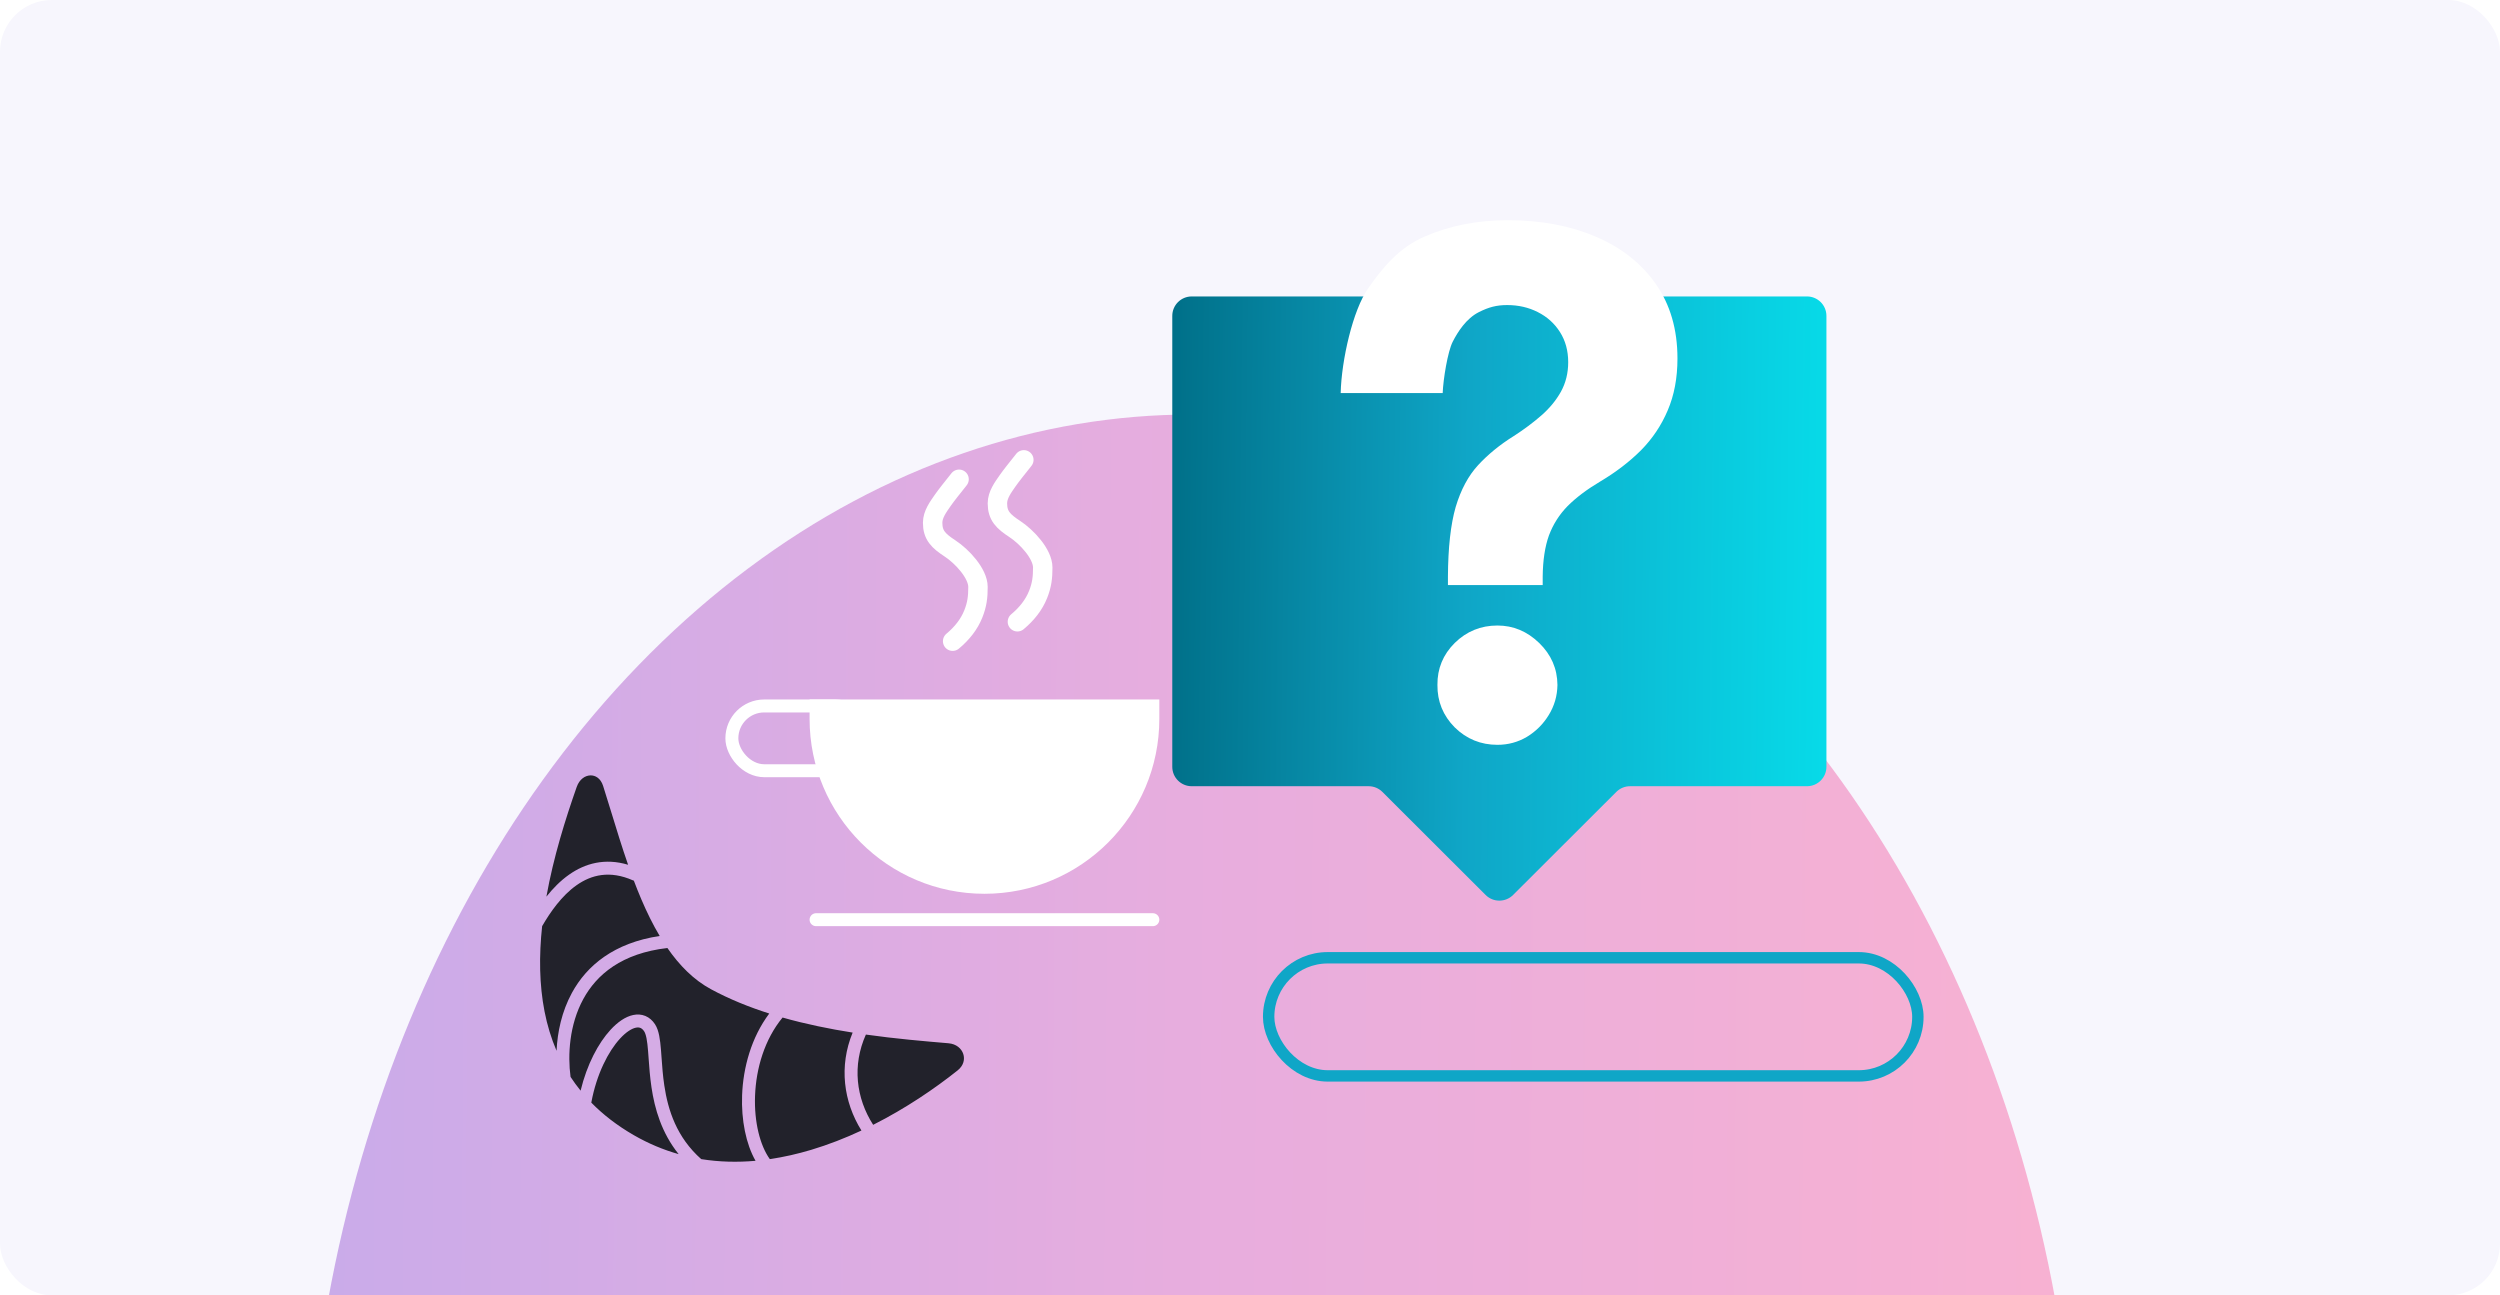 <svg width="386" height="200" viewBox="0 0 386 200" fill="none" xmlns="http://www.w3.org/2000/svg">
<g clip-path="url(#clip0_1888_568)">
<rect width="386" height="201" fill="#F7F6FD"/>
<g filter="url(#filter0_f_1888_568)">
<ellipse cx="184" cy="241.477" rx="137" ry="177.477" fill="url(#paint0_linear_1888_568)" fill-opacity="0.4"/>
</g>
<path fill-rule="evenodd" clip-rule="evenodd" d="M282 48.771C282 47.114 280.657 45.771 279 45.771H184C182.343 45.771 181 47.114 181 48.771V118.393C181 120.05 182.343 121.393 184 121.393H211.321C212.116 121.393 212.878 121.709 213.441 122.27L229.38 138.183C230.552 139.352 232.448 139.352 233.62 138.183L249.559 122.27C250.122 121.709 250.884 121.393 251.679 121.393H279C280.657 121.393 282 120.05 282 118.393V48.771Z" fill="url(#paint1_linear_1888_568)"/>
<path d="M223.561 90.338V89.028C223.587 84.532 223.986 80.948 224.758 78.276C225.556 75.605 226.714 73.447 228.232 71.803C229.751 70.158 231.578 68.668 233.714 67.332C235.31 66.305 236.738 65.239 237.999 64.134C239.26 63.029 240.264 61.809 241.01 60.473C241.757 59.112 242.13 57.596 242.13 55.926C242.13 54.154 241.705 52.599 240.856 51.264C240.007 49.928 238.861 48.9 237.42 48.181C236.005 47.462 234.435 47.102 232.71 47.102C231.038 47.102 229.851 47.436 228.358 48.181C226.382 49.167 225.065 51.264 224.295 52.773C223.525 54.283 222.828 58.58 222.751 60.686H207C207.129 55.548 208.89 47.875 211.232 44.536C213.574 41.17 216.149 38.149 220.01 36.505C223.87 34.835 228.129 34 232.788 34C237.909 34 242.439 34.848 246.376 36.543C250.314 38.213 253.402 40.641 255.641 43.826C257.88 47.012 259 50.852 259 55.348C259 58.354 258.498 61.026 257.494 63.364C256.516 65.676 255.14 67.731 253.364 69.529C251.588 71.302 249.49 72.907 247.071 74.346C245.038 75.553 243.365 76.812 242.053 78.122C240.766 79.432 239.801 80.948 239.157 82.669C238.54 84.391 238.218 86.51 238.192 89.028V90.338H223.561ZM231.205 115C228.631 115 226.431 114.101 224.604 112.303C222.802 110.479 221.914 108.295 221.94 105.752C221.914 103.234 222.802 101.076 224.604 99.278C226.431 97.48 228.631 96.58 231.205 96.58C233.65 96.58 235.799 97.48 237.652 99.278C239.505 101.076 240.444 103.234 240.47 105.752C240.444 107.447 239.994 109.001 239.119 110.414C238.269 111.802 237.15 112.919 235.76 113.767C234.37 114.589 232.852 115 231.205 115Z" fill="white"/>
<rect x="195.88" y="147.88" width="100.24" height="18.24" rx="9.12" stroke="#0FA6C7" stroke-width="1.76"/>
<path fill-rule="evenodd" clip-rule="evenodd" d="M85.932 162.243C84.253 158.34 83.512 154.11 83.403 149.784C83.347 147.533 83.462 145.26 83.706 142.998C84.949 140.855 86.71 138.3 89.028 136.673C91.307 135.072 94.135 134.353 97.705 135.917C97.758 135.941 97.811 135.959 97.865 135.972C98.235 136.95 98.621 137.918 99.026 138.866C99.865 140.829 100.798 142.74 101.855 144.514C94.791 145.579 90.6 149.084 88.304 153.297C86.724 156.197 86.067 159.382 85.932 162.243ZM96.977 133.52C96.029 130.795 95.192 128.054 94.408 125.489L94.407 125.488L94.407 125.488C93.964 124.037 93.538 122.642 93.118 121.339C92.731 120.133 91.894 119.696 91.148 119.72C90.376 119.745 89.475 120.275 89.043 121.508C87.323 126.407 85.464 132.29 84.364 138.441C85.352 137.196 86.52 135.99 87.879 135.036C90.32 133.322 93.367 132.436 96.977 133.52ZM88.094 166.273C88.569 166.998 89.085 167.706 89.645 168.397C90.622 164.349 92.382 161.045 94.273 158.992C95.346 157.828 96.549 156.971 97.764 156.716C98.389 156.586 99.032 156.613 99.639 156.862C100.246 157.112 100.744 157.555 101.128 158.136C101.469 158.653 101.66 159.292 101.786 159.935C101.915 160.59 101.992 161.341 102.057 162.134C102.088 162.524 102.117 162.928 102.147 163.343C102.24 164.651 102.342 166.079 102.569 167.6C103.137 171.408 104.467 175.593 108.267 178.968C111.062 179.416 113.872 179.476 116.655 179.228C115.173 176.63 114.44 172.93 114.58 169.116C114.738 164.825 116.004 160.185 118.773 156.488C115.643 155.491 112.603 154.264 109.778 152.738C107.1 151.292 104.898 149.05 103.047 146.373C96.008 147.183 92.13 150.456 90.061 154.254C87.889 158.239 87.644 162.925 88.091 166.249L88.094 166.273ZM97.838 175.256C95.26 173.767 93.097 172.084 91.296 170.246C92.113 165.821 93.927 162.319 95.744 160.347C96.686 159.324 97.542 158.806 98.174 158.674C98.472 158.611 98.699 158.638 98.878 158.712C99.056 158.785 99.258 158.935 99.459 159.238C99.587 159.433 99.716 159.771 99.824 160.32C99.929 160.858 100 161.515 100.063 162.296C100.092 162.652 100.119 163.031 100.148 163.431L100.148 163.432L100.148 163.433L100.148 163.434L100.148 163.434C100.242 164.754 100.351 166.29 100.591 167.895C101.081 171.178 102.129 174.887 104.782 178.199C102.437 177.535 100.114 176.57 97.838 175.256ZM116.579 169.189C116.734 164.961 118.048 160.481 120.829 157.108C124.415 158.128 128.082 158.87 131.648 159.432C129.513 164.628 130.228 170.094 133.006 174.553C130.524 175.713 127.923 176.734 125.247 177.535C123.153 178.162 121.018 178.652 118.86 178.968C117.355 176.878 116.429 173.254 116.579 169.189ZM134.816 173.673C139.846 171.134 144.322 168.086 147.856 165.271C148.805 164.514 148.993 163.528 148.726 162.726C148.456 161.912 147.679 161.184 146.442 161.079C142.697 160.762 138.312 160.388 133.693 159.737C131.558 164.497 132.174 169.556 134.816 173.673Z" fill="#22222B"/>
<path d="M125 108H179V111C179 125.912 166.912 138 152 138C137.088 138 125 125.912 125 111V108Z" fill="white"/>
<line x1="126" y1="142" x2="178" y2="142" stroke="white" stroke-width="2" stroke-linecap="round"/>
<rect x="113" y="109" width="21" height="10" rx="5" stroke="white" stroke-width="2"/>
<path d="M148.08 74C147.052 75.286 146.066 76.528 145.601 77.197C144.856 78.27 144 79.409 144 80.716C144 82.637 144.9 83.51 146.676 84.674C148.558 85.907 151 88.548 151 90.626C151 92.167 150.868 93.322 150.279 94.794C149.635 96.407 148.528 97.8 147.088 99" stroke="white" stroke-width="3" stroke-linecap="round"/>
<path d="M158.08 71C157.052 72.286 156.066 73.528 155.601 74.197C154.856 75.27 154 76.409 154 77.716C154 79.637 154.9 80.51 156.676 81.674C158.558 82.907 161 85.548 161 87.626C161 89.167 160.868 90.322 160.279 91.794C159.635 93.407 158.528 94.8 157.088 96" stroke="white" stroke-width="3" stroke-linecap="round"/>
</g>
<defs>
<filter id="filter0_f_1888_568" x="-16.744" y="0.256" width="401.488" height="482.443" filterUnits="userSpaceOnUse" color-interpolation-filters="sRGB">
<feFlood flood-opacity="0" result="BackgroundImageFix"/>
<feBlend mode="normal" in="SourceGraphic" in2="BackgroundImageFix" result="shape"/>
<feGaussianBlur stdDeviation="31.872" result="effect1_foregroundBlur_1888_568"/>
</filter>
<linearGradient id="paint0_linear_1888_568" x1="47" y1="237.149" x2="320.982" y2="239.341" gradientUnits="userSpaceOnUse">
<stop stop-color="#8539CC"/>
<stop offset="0.494" stop-color="#D03EAF"/>
<stop offset="1" stop-color="#F94990"/>
</linearGradient>
<linearGradient id="paint1_linear_1888_568" x1="181" y1="63.063" x2="281.988" y2="64.181" gradientUnits="userSpaceOnUse">
<stop stop-color="#007089"/>
<stop offset="0.454" stop-color="#0FA6C7"/>
<stop offset="1" stop-color="#07DAE8"/>
</linearGradient>
<clipPath id="clip0_1888_568">
<rect width="386" height="200" rx="8" fill="white"/>
</clipPath>
</defs>
</svg>
